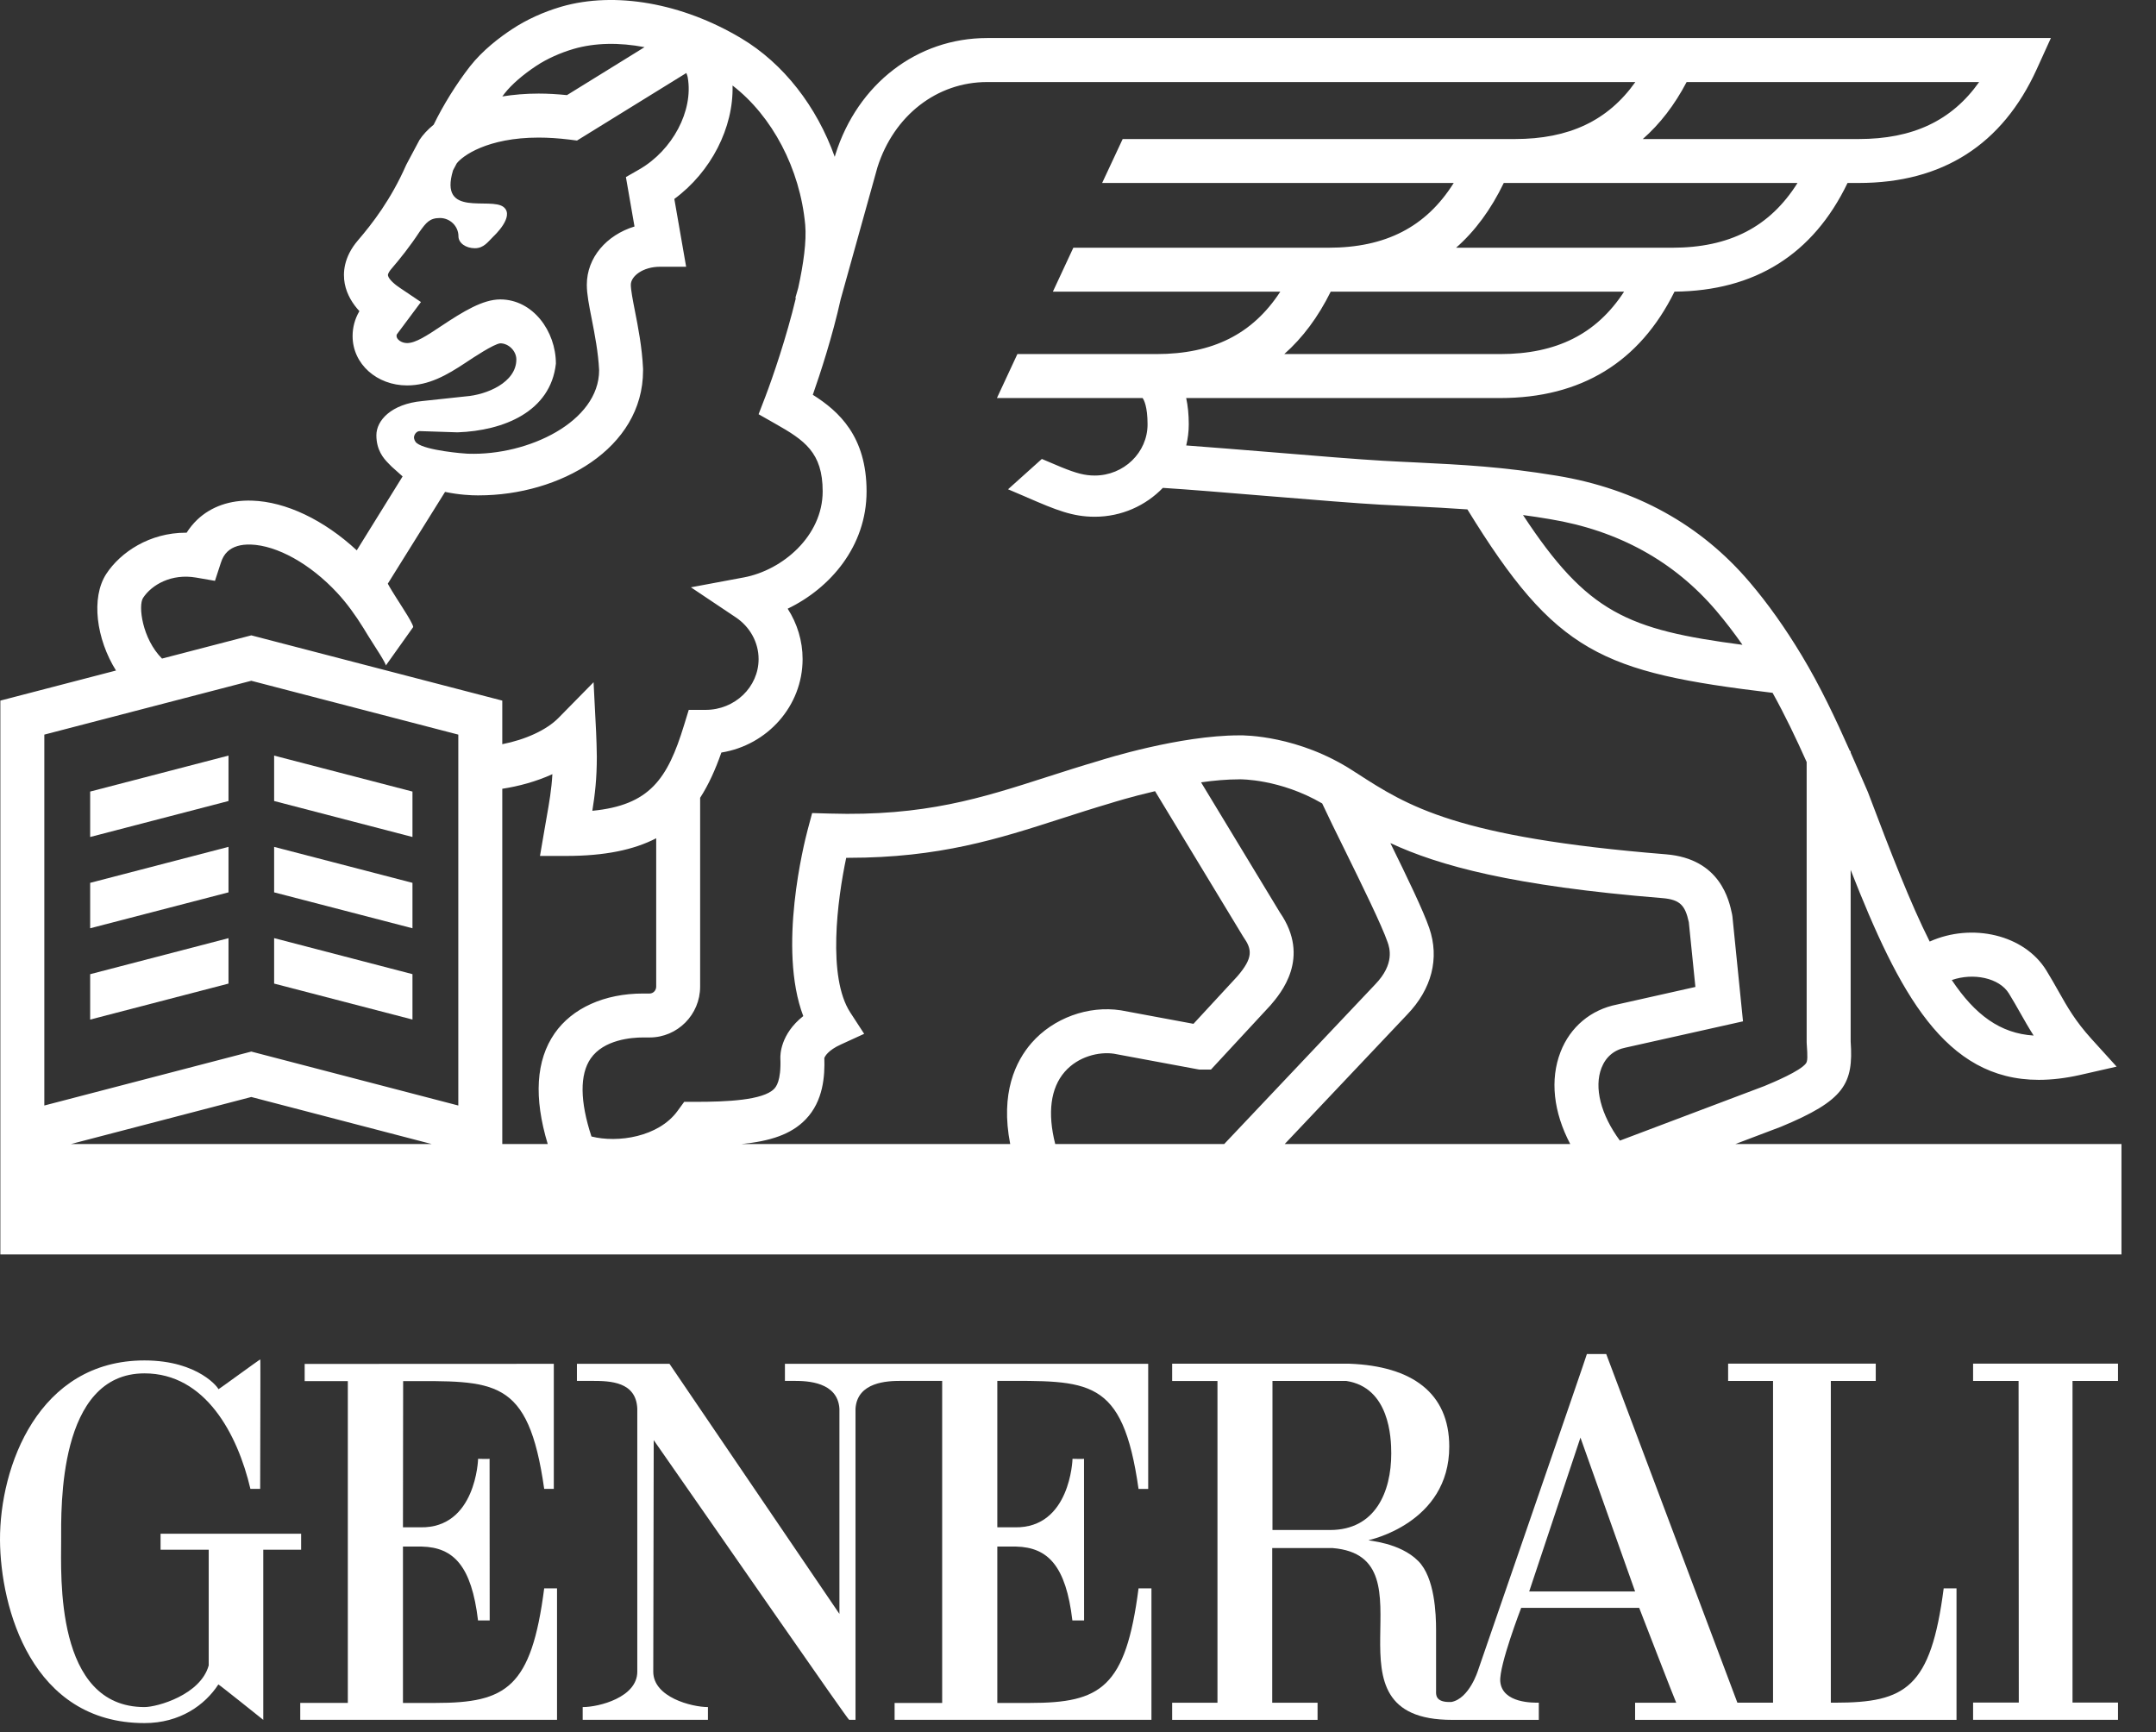 <svg width="61" height="49" viewBox="0 0 61 49" fill="none" xmlns="http://www.w3.org/2000/svg">
<rect x="0" y="0" width="61" height="49" fill="#333333" stroke="none"/>
<g clip-path="url(#clip0)">
<path d="M11.401 43.205L11.406 39.069C13.995 39.069 14.946 38.939 15.397 42.118H15.669V38.58L8.62 38.583V39.069H9.841V48.172H8.495V48.651H15.76V44.932H15.397C15.035 47.744 14.322 48.173 12.326 48.173H11.401V43.75H11.937C12.833 43.772 13.342 44.297 13.525 45.84H13.855L13.852 41.267C13.846 41.276 13.527 41.267 13.527 41.267C13.527 41.29 13.463 43.233 11.898 43.205H11.401Z" fill="white"/>
<path d="M8.52 43.387H4.543V43.839H5.905V47.112C5.676 47.943 4.452 48.29 4.088 48.29C1.548 48.29 1.73 44.568 1.73 43.571C1.73 42.66 1.638 38.85 4.088 38.85C5.813 38.85 6.722 40.571 7.085 42.117H7.361C7.361 41.48 7.372 38.45 7.365 38.457C7.372 38.433 6.182 39.312 6.178 39.299C6.205 39.293 5.634 38.484 4.088 38.484C1.09 38.484 -0.01 41.48 6.41078e-05 43.571C0.014 45.484 0.894 48.743 4.088 48.743C5.093 48.743 5.8 48.231 6.178 47.65C6.182 47.638 7.445 48.648 7.449 48.652V43.839H8.52V43.387Z" fill="white"/>
<path d="M43.266 45.019L44.716 40.667L46.262 45.019H43.266ZM37.633 43.281H36.002V39.064H38.088C39.313 39.249 39.363 40.667 39.363 41.117C39.363 42.209 38.908 43.281 37.633 43.281ZM54.993 44.932C54.629 47.744 53.918 48.166 51.922 48.166H51.8V39.065H53.071V38.574H48.894V39.065H50.165V48.166H49.156L45.445 38.303H44.898C44.911 38.297 41.816 47.252 41.809 47.279C41.816 47.252 41.575 48.047 41.065 48.146C40.596 48.168 40.631 47.922 40.631 47.836V46.112C40.631 45.659 40.596 44.63 40.127 44.159C39.6 43.628 38.701 43.589 38.722 43.568C38.722 43.568 41.004 43.095 41.004 40.923C41.004 39.401 39.946 38.644 38.179 38.577H33.164V39.066H34.446V48.168H33.164V48.652H37.278V48.168H35.995V43.792H37.706C40.674 44.038 37.196 48.656 41.086 48.652H43.538V48.166C43.402 48.166 42.503 48.192 42.447 47.566C42.411 47.111 43.039 45.484 43.039 45.484H46.378C46.376 45.477 47.416 48.168 47.426 48.168H46.262V48.652H55.356V44.932H54.993Z" fill="white"/>
<path d="M28.217 39.063C30.806 39.063 31.762 38.939 32.213 42.119H32.486V38.579H22.208V39.063H22.476C22.84 39.063 23.7 39.09 23.75 39.849V45.655L18.941 38.579H16.323V39.063H16.758C17.274 39.063 17.998 39.087 18.031 39.849V47.289C18.031 48.015 16.945 48.29 16.492 48.29H16.486V48.651H20.03V48.29C19.576 48.29 18.483 48.015 18.483 47.289L18.496 40.739C20.4 43.464 23.992 48.657 24.025 48.651H24.205V39.849C24.254 39.09 25.115 39.063 25.477 39.063H26.657V48.173H25.311V48.651H32.578V44.932H32.213C31.851 47.745 31.14 48.173 29.143 48.173H28.217V43.75H28.753C29.649 43.772 30.159 44.296 30.341 45.839H30.672L30.67 41.267C30.663 41.275 30.345 41.267 30.345 41.267C30.345 41.289 30.28 43.234 28.714 43.205H28.217V39.063Z" fill="white"/>
<path d="M59.925 39.064V38.574H55.825V39.064H57.112L57.118 48.162H55.825V48.651H59.925V48.162H58.638V39.064H59.925Z" fill="white"/>
<path d="M45.311 30.21C45.434 29.896 45.67 29.697 45.997 29.634L49.315 28.892L49.016 25.929L49.006 25.864C48.924 25.476 48.678 24.293 47.136 24.167C41.206 23.687 39.831 22.806 38.389 21.873C38.386 21.869 38.384 21.865 38.383 21.861L38.375 21.865L38.281 21.804C36.741 20.806 35.211 20.797 35.061 20.802C33.381 20.803 31.256 21.469 31.082 21.525C30.57 21.675 30.09 21.829 29.626 21.978C27.768 22.576 26.163 23.095 23.469 23.014L22.978 23L22.851 23.475C22.754 23.842 21.999 26.826 22.727 28.743C22.074 29.258 22.076 29.853 22.079 29.934C22.105 30.589 21.951 30.75 21.901 30.803C21.589 31.125 20.556 31.169 19.686 31.169H19.675H19.358L19.171 31.425C18.635 32.165 17.476 32.338 16.734 32.149C16.407 31.155 16.399 30.395 16.713 29.942C17.085 29.407 17.873 29.348 18.194 29.348H18.381C19.168 29.348 19.809 28.703 19.809 27.91V22.568C20.049 22.197 20.241 21.769 20.41 21.288C21.711 21.079 22.708 19.973 22.708 18.644C22.708 18.133 22.557 17.64 22.286 17.219C23.49 16.639 24.518 15.454 24.518 13.9C24.518 12.347 23.738 11.635 22.997 11.168C23.206 10.571 23.551 9.523 23.785 8.467L24.826 4.731C25.292 3.266 26.509 2.321 27.928 2.321H46.269C45.492 3.416 44.39 3.933 42.862 3.933H31.764L31.183 5.176H41.13C40.348 6.421 39.204 7.008 37.58 7.008H30.368L29.789 8.251H36.223C35.444 9.45 34.312 10.016 32.717 10.016H28.785L28.206 11.26H32.328C32.365 11.311 32.468 11.499 32.468 12.004C32.468 12.801 31.797 13.452 30.973 13.452C30.689 13.452 30.449 13.387 30.024 13.214C29.842 13.136 29.66 13.059 29.477 12.983L28.521 13.841C28.701 13.918 28.879 13.995 29.058 14.07V14.071C29.886 14.43 30.347 14.618 30.973 14.618C31.732 14.618 32.417 14.303 32.901 13.801C33.608 13.845 34.746 13.94 35.85 14.031C37.168 14.14 38.414 14.241 39.057 14.276C39.38 14.293 39.682 14.308 39.97 14.322C40.517 14.349 41.018 14.374 41.517 14.41C44.021 18.482 45.304 19.017 50.152 19.599C50.501 20.226 50.817 20.888 51.116 21.556V29.482L51.118 29.528C51.144 29.893 51.144 30.016 51.095 30.083C50.927 30.303 50.178 30.615 49.918 30.723L45.832 32.266C45.29 31.531 45.096 30.763 45.311 30.21ZM44.427 32.363H36.348L39.811 28.703C40.51 27.979 40.732 27.109 40.439 26.255C40.27 25.761 39.814 24.818 39.338 23.849C40.712 24.489 42.795 25.063 47.034 25.406C47.545 25.448 47.68 25.622 47.782 26.087L47.968 27.919L45.752 28.416C45.009 28.562 44.426 29.051 44.152 29.759C43.849 30.54 43.952 31.46 44.427 32.363ZM29.856 32.363C29.632 31.482 29.724 30.78 30.124 30.32C30.507 29.881 31.096 29.747 31.512 29.807L33.874 30.246L33.934 30.256H34.262L35.931 28.454L35.946 28.438C36.231 28.105 37.099 27.098 36.213 25.813L33.982 22.131C34.352 22.078 34.723 22.046 35.065 22.046L35.08 22.045C35.092 22.046 36.211 22.03 37.409 22.728C37.57 23.076 37.796 23.535 38.048 24.045C38.515 24.996 39.098 26.18 39.261 26.658C39.313 26.808 39.47 27.264 38.912 27.843L34.636 32.363H29.856ZM29.186 29.503C28.737 30.019 28.298 30.919 28.582 32.363H20.976C21.793 32.282 22.388 32.09 22.797 31.663C23.295 31.145 23.34 30.435 23.323 29.929C23.34 29.885 23.422 29.713 23.795 29.545L24.45 29.245L24.056 28.64C23.406 27.639 23.69 25.453 23.942 24.266H24.001C26.58 24.266 28.248 23.729 30.008 23.162C30.467 23.014 30.94 22.862 31.44 22.715L31.455 22.71C31.465 22.707 31.98 22.544 32.68 22.381L35.16 26.474L35.181 26.507C35.428 26.86 35.459 27.094 35.009 27.618L33.767 28.962L31.729 28.583L31.711 28.58C30.791 28.438 29.8 28.8 29.186 29.503ZM15.692 29.232C15.163 29.995 15.099 31.046 15.497 32.363H14.211V22.313C14.672 22.243 15.167 22.11 15.629 21.9C15.603 22.338 15.543 22.685 15.461 23.148C15.441 23.255 15.422 23.368 15.402 23.488L15.278 24.213H16.015C17.114 24.213 17.935 24.04 18.566 23.713V27.91C18.566 28.017 18.482 28.105 18.381 28.105H18.194C17.102 28.105 16.19 28.516 15.692 29.232ZM12.967 31.273L7.11 29.747L1.254 31.273V20.781L7.11 19.258L12.967 20.781V31.273ZM2.005 32.363L7.11 31.032L12.215 32.363H2.005ZM4.047 16.915C4.292 16.541 4.851 16.218 5.551 16.339L6.082 16.431L6.249 15.92C6.293 15.783 6.353 15.681 6.437 15.603C6.586 15.463 6.808 15.396 7.091 15.404C7.84 15.428 8.778 15.95 9.539 16.769C9.816 17.066 10.061 17.41 10.279 17.76C10.322 17.832 10.371 17.912 10.414 17.981C10.476 18.079 10.527 18.159 10.538 18.177C10.566 18.224 10.942 18.791 10.915 18.828C11.173 18.465 11.43 18.103 11.688 17.742C11.695 17.732 11.684 17.698 11.661 17.651C11.604 17.527 11.468 17.312 11.386 17.184C11.366 17.153 11.347 17.123 11.327 17.092C11.326 17.089 11.323 17.087 11.323 17.084C11.315 17.071 11.28 17.017 11.235 16.947C11.149 16.812 11.027 16.617 10.972 16.511L12.592 13.915C12.997 14 13.341 14.013 13.505 14.013H13.546C15.831 14.013 18.194 12.693 18.194 10.482V10.429C18.166 9.827 18.054 9.252 17.963 8.791C17.903 8.487 17.848 8.2 17.848 8.056C17.848 7.815 18.187 7.546 18.674 7.546H19.413L19.079 5.628C20.119 4.861 20.758 3.612 20.726 2.419C21.846 3.28 22.637 4.772 22.782 6.361C22.823 6.821 22.733 7.467 22.584 8.145L22.503 8.428L22.517 8.433C22.253 9.539 21.861 10.68 21.655 11.219L21.463 11.718L21.928 11.982C22.763 12.454 23.276 12.8 23.276 13.9C23.276 15.161 22.141 16.129 21.046 16.334L19.548 16.614L20.815 17.462C21.221 17.732 21.463 18.175 21.463 18.644C21.463 19.435 20.791 20.081 19.965 20.081H19.487L19.352 20.52C18.887 22.037 18.382 22.778 16.759 22.936C16.833 22.476 16.886 22.032 16.886 21.405C16.886 21.257 16.873 20.845 16.866 20.712L16.794 19.299L15.802 20.308C15.465 20.651 14.868 20.923 14.211 21.052V19.819L7.11 17.973L4.584 18.63C4.021 18.065 3.906 17.133 4.047 16.915ZM11.716 12.347C11.734 12.262 11.803 12.194 11.877 12.195L12.946 12.23C14.25 12.184 15.578 11.646 15.728 10.287C15.728 9.367 15.075 8.47 14.154 8.47C13.661 8.47 13.107 8.81 12.485 9.223C12.08 9.493 11.759 9.705 11.517 9.705C11.352 9.705 11.219 9.595 11.219 9.506C11.219 9.491 11.222 9.475 11.227 9.46L11.91 8.544L11.32 8.147C11.194 8.065 10.999 7.908 10.977 7.793C10.965 7.738 11.045 7.639 11.07 7.61C11.315 7.324 11.596 6.976 11.878 6.546C12.054 6.303 12.154 6.167 12.446 6.167C12.736 6.167 12.971 6.4 12.971 6.684C12.971 6.873 13.178 7.022 13.434 7.022C13.691 7.022 13.806 6.839 13.965 6.684C13.965 6.684 14.573 6.124 14.251 5.859C13.883 5.558 12.407 6.174 12.818 4.818L12.921 4.624C13.078 4.415 13.784 3.892 15.241 3.892C15.517 3.892 15.809 3.912 16.107 3.948L16.325 3.976L19.419 2.065C19.447 2.13 19.455 2.176 19.455 2.176L19.459 2.196C19.621 3.134 19.029 4.251 18.086 4.793L17.709 5.009L17.952 6.407C17.157 6.651 16.603 7.289 16.603 8.056C16.603 8.321 16.665 8.633 16.743 9.029C16.829 9.47 16.926 9.967 16.951 10.473C16.951 11.927 14.947 12.891 13.252 12.835L13.209 12.833C13.138 12.832 12.059 12.746 11.795 12.537C11.742 12.499 11.702 12.412 11.716 12.347ZM14.279 2.64C14.475 2.391 14.793 2.114 15.173 1.863C15.469 1.666 15.856 1.492 16.235 1.382C16.834 1.209 17.523 1.198 18.236 1.334L16.041 2.691C15.768 2.663 15.5 2.647 15.241 2.647C14.869 2.647 14.527 2.678 14.212 2.728C14.236 2.699 14.257 2.668 14.279 2.64ZM47.72 2.321H55.996C55.221 3.416 54.117 3.933 52.589 3.933H46.48C46.967 3.505 47.381 2.967 47.72 2.321ZM47.306 7.008H41.197C41.737 6.534 42.187 5.921 42.546 5.176H50.857C50.075 6.421 48.931 7.008 47.306 7.008ZM42.444 10.016H36.336C36.858 9.555 37.296 8.965 37.65 8.251H45.95C45.171 9.449 44.039 10.016 42.444 10.016ZM43.849 14.685C45.783 15.004 47.368 15.877 48.558 17.277C48.813 17.577 49.058 17.896 49.3 18.241C46.045 17.813 44.912 17.339 43.091 14.57C43.334 14.602 43.584 14.64 43.849 14.685ZM56.838 28.103C56.957 28.296 57.059 28.477 57.158 28.651C57.279 28.866 57.399 29.076 57.538 29.294C56.596 29.235 55.882 28.712 55.222 27.724C55.83 27.511 56.566 27.661 56.838 28.103ZM49.098 32.363L50.367 31.882L50.386 31.875C52.188 31.128 52.444 30.661 52.361 29.461V24.608C53.731 28.096 55.027 30.548 57.685 30.547C58.047 30.547 58.434 30.502 58.849 30.409L59.886 30.173L59.172 29.386C58.717 28.883 58.495 28.492 58.241 28.041C58.136 27.855 58.028 27.663 57.897 27.451C57.275 26.44 55.795 26.097 54.597 26.635C54.053 25.554 53.506 24.144 52.848 22.405L52.704 22.073C52.59 21.814 52.476 21.552 52.361 21.289V21.246H52.341C51.933 20.328 51.498 19.406 50.977 18.542C50.504 17.757 50.022 17.079 49.506 16.472C48.12 14.841 46.284 13.827 44.052 13.458C42.508 13.203 41.414 13.148 40.031 13.08C39.744 13.068 39.444 13.051 39.125 13.034C38.499 12.999 37.204 12.895 35.952 12.79C35.108 12.722 34.243 12.651 33.562 12.601C33.608 12.408 33.634 12.21 33.634 12.004C33.634 11.727 33.609 11.48 33.561 11.26H42.444C44.734 11.26 46.391 10.245 47.377 8.25C49.654 8.229 51.3 7.195 52.273 5.176H52.589C54.959 5.176 56.654 4.093 57.626 1.956L58.026 1.076H27.928C25.951 1.076 24.267 2.37 23.637 4.368L23.618 4.437C23.106 3.009 22.169 1.796 20.968 1.081C19.299 0.085 17.401 -0.248 15.888 0.187C15.388 0.332 14.89 0.558 14.487 0.826C14.139 1.054 13.653 1.424 13.298 1.877C12.914 2.37 12.542 2.968 12.27 3.527C12.095 3.671 11.962 3.816 11.869 3.958L11.508 4.635L11.489 4.673C11.059 5.649 10.534 6.325 10.125 6.802C9.72 7.276 9.699 7.726 9.753 8.02C9.813 8.341 9.986 8.604 10.169 8.802L10.158 8.82C10.039 9.028 9.976 9.265 9.976 9.506C9.976 10.3 10.666 10.903 11.517 10.903C12.134 10.903 12.64 10.614 13.174 10.26C13.391 10.115 13.966 9.733 14.154 9.712C14.392 9.712 14.609 9.93 14.609 10.168C14.609 10.819 13.77 11.17 13.169 11.214L11.947 11.345C11.067 11.428 10.649 11.895 10.649 12.312C10.649 12.732 10.85 12.967 10.991 13.108L11.081 13.2L11.391 13.477L10.094 15.568C9.17 14.711 8.089 14.191 7.13 14.162C6.51 14.141 5.975 14.328 5.581 14.701C5.467 14.81 5.366 14.934 5.28 15.069H5.258C4.234 15.069 3.41 15.619 3.006 16.236C2.568 16.911 2.725 18.078 3.282 18.968L0.01 19.819V35.486H60.023V32.363H49.098Z" fill="white"/>
<path d="M11.67 22.392L7.756 21.375V22.659L11.67 23.677V22.392Z" fill="white"/>
<path d="M2.551 23.677L6.465 22.659V21.374L2.551 22.392V23.677Z" fill="white"/>
<path d="M2.551 26.259L6.465 25.243V23.956L2.551 24.974V26.259Z" fill="white"/>
<path d="M11.67 24.974L7.756 23.957V25.243L11.67 26.259V24.974Z" fill="white"/>
<path d="M11.67 27.557L7.756 26.538V27.824L11.67 28.841V27.557Z" fill="white"/>
<path d="M2.551 28.842L6.465 27.824V26.539L2.551 27.558V28.842Z" fill="white"/>
</g>
<defs>
<clipPath id="clip0">
<rect width="60.023" height="48.743" fill="white"/>
</clipPath>
</defs>
</svg>
